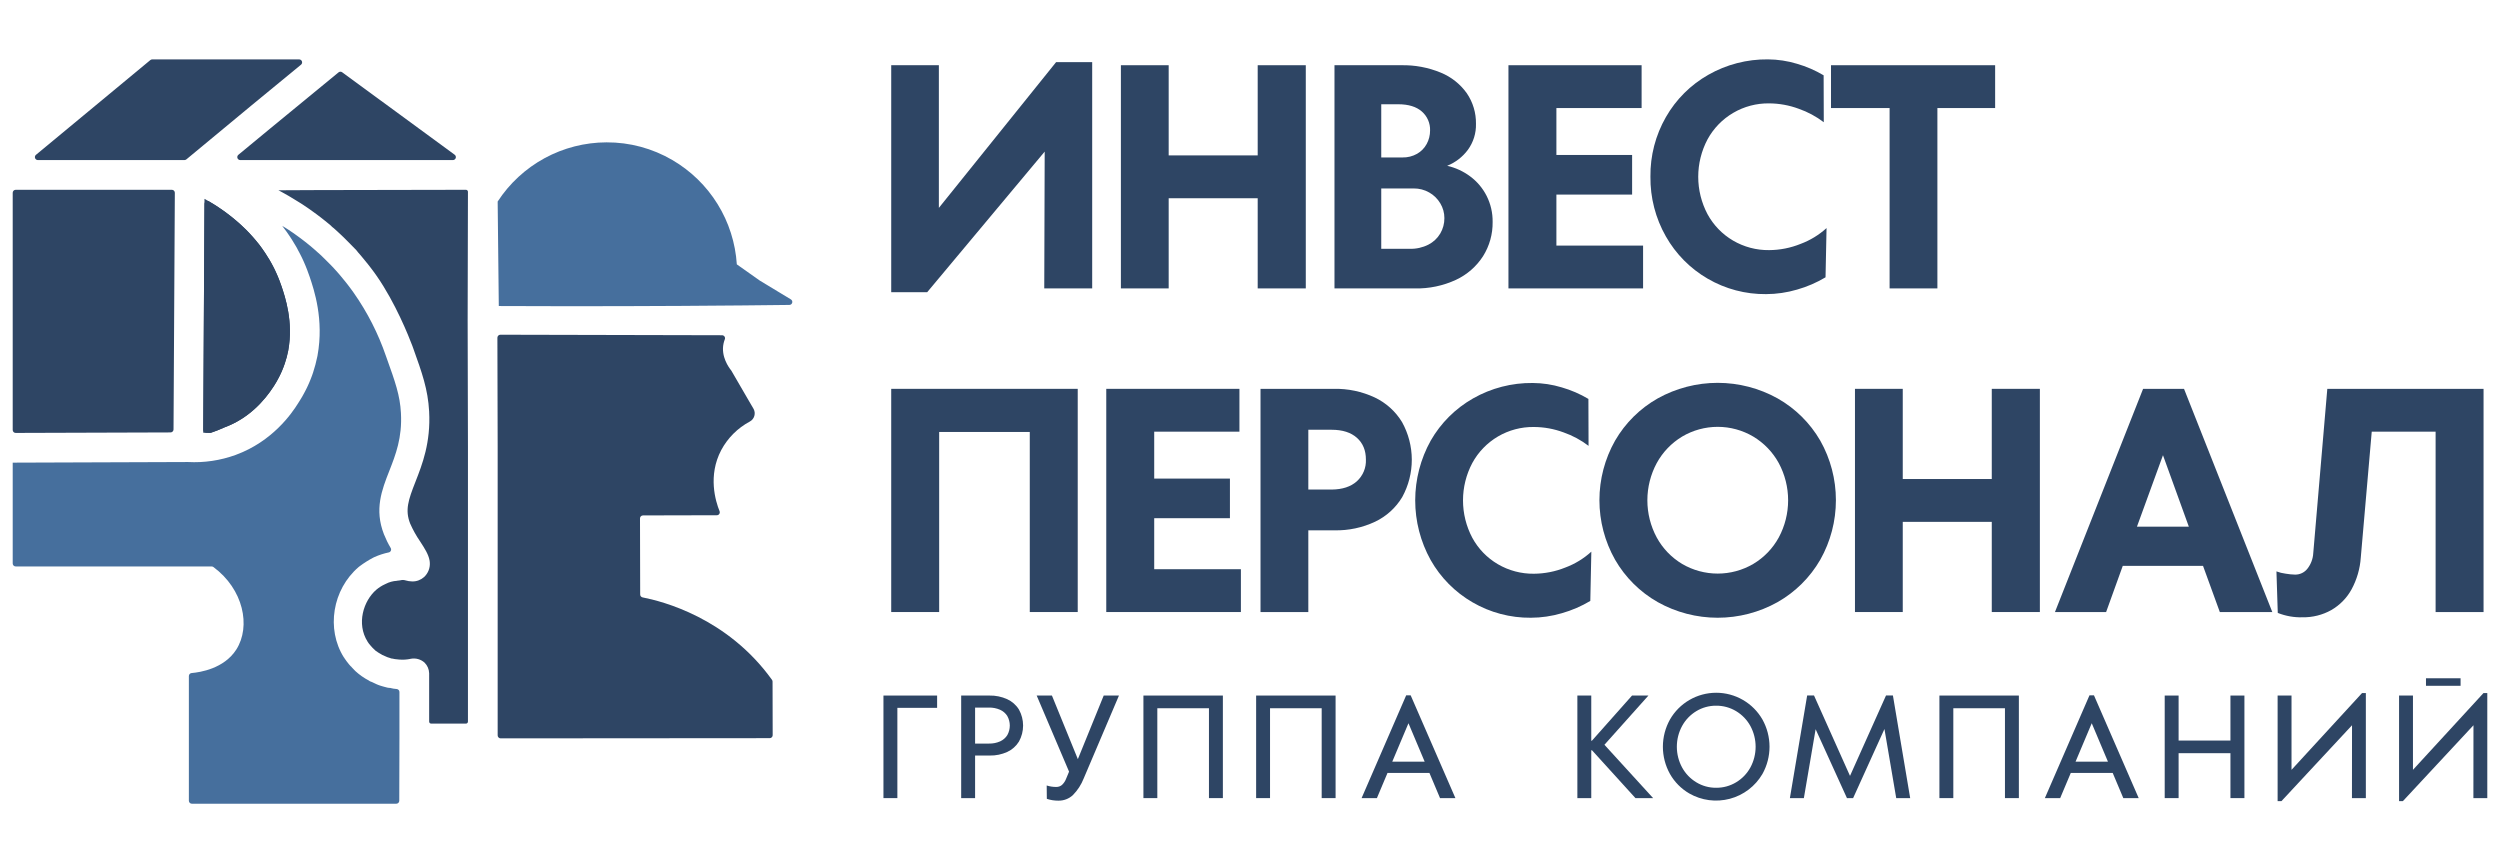 <?xml version="1.0" encoding="UTF-8"?> <svg xmlns="http://www.w3.org/2000/svg" width="168" height="58" viewBox="0 0 168 58" fill="none"> <path d="M11.749 12.955L11.661 28.86C11.661 28.913 11.64 28.963 11.602 29C11.565 29.038 11.515 29.058 11.462 29.059L1.054 29.093C1.028 29.093 1.002 29.088 0.977 29.078C0.953 29.068 0.931 29.054 0.912 29.035C0.894 29.017 0.879 28.994 0.869 28.97C0.859 28.946 0.854 28.92 0.854 28.894V12.954C0.854 12.901 0.875 12.85 0.912 12.812C0.95 12.775 1 12.754 1.053 12.754H11.549C11.575 12.754 11.601 12.759 11.626 12.769C11.65 12.779 11.672 12.794 11.691 12.813C11.709 12.831 11.724 12.854 11.734 12.878C11.744 12.902 11.749 12.928 11.749 12.955Z" fill="#2E4564"></path> <path d="M19.371 23.542L19.363 23.583C19.308 23.865 19.234 24.143 19.141 24.415C19.125 24.462 19.108 24.509 19.09 24.558L19.085 24.572C19.07 24.615 19.054 24.658 19.034 24.709L19.021 24.741C18.999 24.798 18.974 24.857 18.949 24.918L18.941 24.937C18.935 24.95 18.928 24.967 18.919 24.987L18.905 25.018C18.897 25.035 18.889 25.053 18.877 25.078C18.865 25.105 18.851 25.134 18.837 25.165L18.817 25.206C18.811 25.219 18.806 25.231 18.799 25.243L18.782 25.276C18.768 25.304 18.753 25.333 18.737 25.364L18.678 25.474C18.613 25.601 18.539 25.729 18.457 25.856C18.457 25.856 18.371 25.993 18.362 26.007C17.774 26.91 16.732 28.11 15.102 28.713L15.034 28.741C14.745 28.874 14.448 28.991 14.146 29.09L13.657 29.077L13.742 13.361C14.578 13.819 15.36 14.37 16.072 15.003L16.082 15.012C16.117 15.042 16.151 15.074 16.186 15.107L16.204 15.123C16.247 15.164 16.291 15.204 16.335 15.248L16.446 15.355L16.454 15.358L16.453 15.36C16.475 15.382 16.498 15.403 16.521 15.424C16.694 15.598 16.845 15.759 16.983 15.915C17.007 15.944 17.032 15.973 17.052 15.995L17.1 16.05C17.14 16.096 17.179 16.139 17.206 16.175L17.23 16.205L17.25 16.228L17.251 16.23C17.387 16.39 17.515 16.558 17.634 16.731L17.678 16.795C17.692 16.814 17.706 16.834 17.718 16.854L17.738 16.882C17.77 16.928 17.803 16.975 17.833 17.022L17.844 17.039C17.916 17.146 17.989 17.262 18.063 17.387L18.07 17.397C18.107 17.457 18.134 17.504 18.156 17.545L18.173 17.573L18.183 17.59L18.191 17.605L18.213 17.644L18.22 17.656L18.238 17.688L18.257 17.723C18.256 17.722 18.255 17.72 18.254 17.719L18.268 17.745C18.278 17.761 18.286 17.778 18.294 17.793L18.309 17.822C18.323 17.846 18.337 17.87 18.349 17.896L18.365 17.927C18.392 17.979 18.419 18.031 18.444 18.084C18.449 18.097 18.455 18.109 18.461 18.121H18.462L18.467 18.133C18.49 18.178 18.511 18.223 18.531 18.269L18.558 18.329L18.588 18.395L18.64 18.515C18.655 18.55 18.671 18.585 18.685 18.621L18.691 18.635C18.721 18.707 18.75 18.781 18.781 18.86C18.829 18.983 18.874 19.108 18.922 19.25C19.16 19.96 19.722 21.622 19.371 23.542Z" fill="#2E4564"></path> <path d="M19.371 23.542L19.363 23.583C19.308 23.865 19.234 24.143 19.141 24.415C19.125 24.461 19.108 24.509 19.09 24.558L19.085 24.572C19.07 24.615 19.054 24.658 19.034 24.709L19.021 24.741C18.999 24.798 18.974 24.857 18.949 24.918L18.941 24.937C18.935 24.95 18.928 24.967 18.919 24.987L18.905 25.017C18.897 25.035 18.889 25.052 18.877 25.078C18.865 25.105 18.851 25.134 18.837 25.165L18.817 25.206C18.811 25.219 18.806 25.231 18.799 25.243L18.782 25.276C18.768 25.304 18.753 25.333 18.737 25.364L18.678 25.474C18.613 25.601 18.539 25.729 18.457 25.856C18.457 25.856 18.371 25.993 18.362 26.007C17.774 26.91 16.732 28.109 15.102 28.713L15.034 28.741C14.756 28.869 14.47 28.982 14.18 29.079C14.157 29.086 14.134 29.09 14.11 29.089L13.852 29.082C13.8 29.081 13.75 29.059 13.714 29.021C13.678 28.984 13.657 28.933 13.658 28.881L13.741 13.702C13.741 13.667 13.75 13.632 13.768 13.602C13.786 13.572 13.812 13.547 13.842 13.529C13.873 13.512 13.908 13.503 13.943 13.503C13.978 13.504 14.012 13.513 14.043 13.531C14.767 13.953 15.446 14.446 16.072 15.003L16.082 15.012C16.117 15.042 16.151 15.074 16.186 15.107L16.204 15.123C16.247 15.164 16.291 15.204 16.335 15.248L16.446 15.354L16.454 15.358L16.453 15.359C16.475 15.381 16.498 15.403 16.521 15.424C16.694 15.598 16.845 15.759 16.983 15.915C17.007 15.944 17.032 15.972 17.052 15.995L17.1 16.05C17.14 16.096 17.179 16.139 17.206 16.175L17.23 16.205L17.25 16.228L17.251 16.23C17.387 16.39 17.515 16.558 17.634 16.731L17.678 16.795C17.692 16.814 17.706 16.834 17.718 16.854L17.738 16.882C17.77 16.928 17.803 16.975 17.833 17.022L17.844 17.039C17.916 17.145 17.989 17.262 18.063 17.387L18.07 17.397C18.107 17.457 18.134 17.504 18.156 17.545L18.173 17.573L18.183 17.59L18.191 17.605L18.213 17.644L18.22 17.656L18.238 17.688L18.257 17.723C18.256 17.721 18.255 17.72 18.254 17.719L18.268 17.744C18.278 17.761 18.286 17.777 18.294 17.792L18.309 17.821C18.323 17.845 18.337 17.87 18.349 17.896L18.365 17.927C18.392 17.979 18.419 18.031 18.444 18.084C18.449 18.097 18.455 18.109 18.461 18.121H18.462L18.467 18.133C18.49 18.178 18.511 18.223 18.531 18.269L18.559 18.329L18.588 18.394L18.64 18.515C18.655 18.55 18.671 18.585 18.685 18.621L18.691 18.635C18.721 18.707 18.75 18.781 18.781 18.86C18.829 18.983 18.874 19.108 18.922 19.25C19.161 19.96 19.722 21.622 19.371 23.542Z" fill="#2E4564"></path> <path d="M27.156 44.328C27.143 44.329 27.131 44.33 27.117 44.33H27.104C27.12 44.33 27.139 44.329 27.156 44.328Z" fill="#2E4564"></path> <path d="M31.446 12.888C31.44 15.757 31.433 18.626 31.426 21.494V21.495L31.446 30.035V48.492C31.446 48.51 31.443 48.527 31.436 48.543C31.429 48.56 31.419 48.575 31.407 48.587C31.394 48.6 31.38 48.609 31.363 48.616C31.347 48.623 31.329 48.627 31.312 48.627H28.973C28.956 48.627 28.938 48.623 28.922 48.616C28.905 48.609 28.89 48.6 28.878 48.587C28.866 48.575 28.856 48.56 28.849 48.543C28.842 48.527 28.839 48.51 28.839 48.492V45.24C28.831 44.971 28.719 44.714 28.527 44.525C28.404 44.416 28.258 44.335 28.099 44.291C27.94 44.246 27.774 44.239 27.612 44.269C27.604 44.27 27.597 44.272 27.59 44.273C27.582 44.275 27.575 44.276 27.568 44.278L27.539 44.284C27.517 44.288 27.496 44.292 27.474 44.295C27.452 44.299 27.429 44.302 27.405 44.306C27.376 44.31 27.349 44.313 27.327 44.315C27.307 44.317 27.287 44.319 27.268 44.32C27.249 44.322 27.23 44.324 27.211 44.325C27.193 44.327 27.175 44.328 27.156 44.328C27.143 44.329 27.13 44.33 27.117 44.33H27.104L27.034 44.331C26.895 44.33 26.757 44.32 26.62 44.3L26.553 44.293C26.532 44.291 26.511 44.287 26.49 44.283C26.491 44.284 26.492 44.284 26.494 44.285L26.488 44.283V44.282C26.447 44.275 26.403 44.264 26.383 44.26L26.37 44.258C26.373 44.259 26.377 44.26 26.381 44.261L26.364 44.258C26.346 44.255 26.328 44.253 26.311 44.251L26.299 44.25L26.291 44.247L26.29 44.248L26.281 44.245L26.28 44.248H26.278L26.279 44.244L26.273 44.242C26.275 44.242 26.277 44.242 26.279 44.243L26.261 44.236L26.253 44.235L26.239 44.23L26.225 44.227C26.228 44.227 26.231 44.228 26.234 44.228L26.211 44.22C26.218 44.222 26.225 44.223 26.231 44.225L26.216 44.219C26.216 44.219 26.159 44.203 26.153 44.201L26.125 44.192L26.079 44.178H26.078L26.077 44.177H26.076C26.075 44.176 26.074 44.176 26.072 44.176C26.06 44.171 26.037 44.163 26.037 44.163H26.036L26.009 44.152L25.965 44.133C25.876 44.099 25.789 44.061 25.704 44.017L25.687 44.012L25.667 43.997C25.613 43.967 25.56 43.935 25.507 43.903L25.493 43.896C25.462 43.877 25.44 43.864 25.428 43.856C25.421 43.849 25.417 43.848 25.414 43.848L25.403 43.84L25.401 43.843L25.351 43.8C25.357 43.806 25.364 43.809 25.37 43.814L25.355 43.802L25.347 43.796C25.319 43.778 25.29 43.76 25.261 43.744C25.258 43.742 25.254 43.74 25.25 43.738C25.233 43.723 25.206 43.697 25.175 43.666L25.16 43.651L25.11 43.604C25.05 43.551 24.995 43.493 24.945 43.431L24.937 43.424C24.935 43.421 24.933 43.419 24.931 43.416L24.923 43.407C24.914 43.396 24.905 43.385 24.895 43.375L24.887 43.366C24.822 43.295 24.764 43.218 24.712 43.137L24.698 43.112C23.942 41.918 24.421 40.37 25.295 39.624C25.468 39.479 25.66 39.357 25.866 39.263L25.914 39.24C26.15 39.116 26.41 39.045 26.675 39.03L26.674 39.026L26.873 39.002C26.878 39.002 26.882 39.001 26.887 39C26.95 38.983 27.016 38.974 27.081 38.973C27.114 38.973 27.147 38.976 27.178 38.984C27.194 38.987 27.209 38.992 27.225 38.996C27.382 39.044 27.544 39.07 27.707 39.073C27.998 39.078 28.279 38.972 28.496 38.779C28.634 38.652 28.74 38.495 28.807 38.32C28.874 38.145 28.899 37.957 28.881 37.77L28.865 37.656C28.865 37.652 28.864 37.648 28.863 37.644C28.784 37.24 28.547 36.871 28.245 36.404C27.978 36.017 27.748 35.607 27.56 35.177C27.207 34.274 27.44 33.596 27.918 32.378C28.378 31.204 28.951 29.743 28.838 27.646C28.757 26.16 28.361 25.056 27.762 23.384L27.758 23.377C27.755 23.366 27.751 23.354 27.747 23.343L27.746 23.34L27.727 23.289L27.71 23.241C27.467 22.596 26.573 20.352 25.315 18.545C25.27 18.481 25.227 18.418 25.182 18.357L25.176 18.348C25.134 18.29 25.089 18.229 25.045 18.17C24.994 18.102 24.943 18.034 24.886 17.961C24.865 17.934 24.845 17.908 24.825 17.881L24.823 17.879C24.791 17.836 24.757 17.792 24.721 17.749C24.585 17.576 24.434 17.393 24.276 17.206C24.258 17.185 24.181 17.095 24.181 17.095C24.109 17.009 24.026 16.928 23.921 16.782C23.908 16.767 23.893 16.753 23.876 16.741C23.81 16.682 23.748 16.618 23.69 16.551L23.571 16.429C23.409 16.261 23.248 16.1 23.088 15.944L23.075 15.931C23.057 15.915 23.039 15.898 23.02 15.88C22.901 15.767 22.793 15.666 22.72 15.598L22.675 15.556C22.664 15.545 22.651 15.533 22.637 15.521C22.637 15.521 22.628 15.513 22.627 15.512C22.606 15.493 22.585 15.474 22.564 15.456C22.561 15.452 22.557 15.449 22.553 15.445C22.516 15.411 22.481 15.379 22.443 15.347L22.43 15.335L22.379 15.29L22.364 15.277C22.379 15.29 22.394 15.304 22.408 15.318C22.41 15.321 22.412 15.323 22.414 15.325L22.348 15.271L22.349 15.271L22.26 15.198C22.269 15.204 22.279 15.211 22.288 15.217L22.253 15.191C22.273 15.204 22.288 15.215 22.302 15.225C22.279 15.203 22.258 15.185 22.242 15.169C22.24 15.166 22.236 15.163 22.234 15.161L22.025 14.987L22.021 14.985L22.014 14.978C21.947 14.923 21.881 14.87 21.814 14.816L21.769 14.78L21.763 14.775C21.679 14.709 21.597 14.643 21.518 14.584C21.438 14.522 21.358 14.462 21.272 14.397C20.966 14.169 20.651 13.949 20.334 13.74L20.304 13.721L20.3 13.719L20.292 13.713L20.255 13.69L20.241 13.681C20.235 13.677 20.225 13.671 20.222 13.669C20.203 13.656 20.181 13.643 20.161 13.631C20.099 13.594 19.928 13.489 19.907 13.475C19.883 13.46 19.794 13.406 19.794 13.406C19.714 13.357 19.66 13.324 19.621 13.3H19.62L19.619 13.299L19.609 13.293L19.573 13.274L19.574 13.273L19.575 13.272C19.556 13.261 19.524 13.241 19.518 13.238C19.502 13.228 19.486 13.218 19.47 13.21C19.464 13.206 19.434 13.188 19.434 13.188C19.363 13.148 19.252 13.084 19.119 13.008C19.106 13 19.092 12.993 19.077 12.985L19.027 12.957C18.983 12.932 18.935 12.906 18.882 12.877L18.797 12.832C18.769 12.817 18.74 12.802 18.71 12.787C18.71 12.786 18.709 12.786 18.709 12.786C18.708 12.78 21.382 12.771 31.311 12.754C31.347 12.754 31.381 12.768 31.406 12.793C31.432 12.818 31.446 12.853 31.446 12.888Z" fill="#2E4564"></path> <path d="M22.314 15.237L22.327 15.246C22.332 15.25 22.336 15.255 22.341 15.259C22.333 15.251 22.324 15.243 22.314 15.237Z" fill="#2E4564"></path> <path d="M21.387 16.991V16.992L21.379 16.984L21.387 16.991Z" fill="#2E4564"></path> <path d="M23.625 44.822C23.608 44.808 23.591 44.793 23.575 44.777L23.576 44.776C23.588 44.786 23.6 44.797 23.614 44.808L23.625 44.822Z" fill="#2E4564"></path> <path d="M25.701 46.116C25.7 46.116 25.698 46.115 25.697 46.115V46.114L25.701 46.116Z" fill="#2E4564"></path> <path d="M26.158 46.19C26.151 46.189 26.143 46.19 26.136 46.191C26.138 46.19 26.139 46.189 26.141 46.19H26.158Z" fill="#2E4564"></path> <path d="M26.494 44.285L26.488 44.283H26.491C26.491 44.284 26.492 44.284 26.494 44.285Z" fill="#2E4564"></path> <path d="M27.568 44.278L27.539 44.284C27.517 44.288 27.496 44.292 27.474 44.295C27.496 44.292 27.517 44.288 27.539 44.283L27.568 44.278Z" fill="#2E4564"></path> <path d="M28.84 48.627H28.839V46.843C28.84 47.405 28.84 48.008 28.84 48.627Z" fill="#2E4564"></path> <path d="M21.387 16.991V16.992L21.379 16.984L21.387 16.991Z" fill="#2E4564"></path> <path d="M23.625 44.822C23.608 44.808 23.591 44.793 23.575 44.777L23.576 44.776C23.588 44.786 23.6 44.797 23.614 44.808L23.625 44.822Z" fill="#2E4564"></path> <path d="M25.701 46.116C25.7 46.116 25.698 46.115 25.697 46.115V46.114L25.701 46.116Z" fill="#2E4564"></path> <path d="M26.631 54.01H12.892C12.839 54.01 12.788 53.989 12.751 53.951C12.713 53.914 12.692 53.863 12.692 53.81V45.428C12.692 45.378 12.711 45.33 12.745 45.293C12.778 45.256 12.825 45.233 12.874 45.229C13.438 45.181 15.057 44.938 15.882 43.646C16.87 42.088 16.361 39.592 14.34 38.104C14.306 38.079 14.264 38.065 14.22 38.065H1.054C1.001 38.065 0.95 38.044 0.912 38.007C0.875 37.969 0.854 37.918 0.854 37.865V31.087L0.858 31.09L12.629 31.048H12.632C13.719 31.106 14.807 30.945 15.83 30.573C18.312 29.666 19.61 27.783 20.042 27.086L20.07 27.04C20.07 27.04 20.129 26.948 20.147 26.919C20.197 26.838 20.245 26.76 20.285 26.691C20.3 26.665 20.315 26.64 20.33 26.613C20.357 26.566 20.381 26.522 20.405 26.477L20.433 26.427C20.453 26.393 20.47 26.359 20.487 26.324L20.507 26.287C20.525 26.253 20.543 26.218 20.559 26.186C20.583 26.142 20.604 26.098 20.625 26.055L20.642 26.018C20.661 25.977 20.68 25.939 20.693 25.91C20.706 25.882 20.717 25.855 20.728 25.83C20.75 25.784 20.767 25.744 20.781 25.711L20.786 25.699C20.819 25.623 20.85 25.547 20.882 25.465L20.898 25.424C20.921 25.363 20.944 25.303 20.965 25.247C20.991 25.176 21.016 25.106 21.038 25.038C21.152 24.689 21.247 24.333 21.321 23.973L21.324 23.958C21.329 23.932 21.334 23.908 21.337 23.893C21.779 21.472 21.102 19.468 20.813 18.611C20.757 18.443 20.7 18.288 20.642 18.137C20.608 18.047 20.572 17.959 20.536 17.871C20.515 17.819 20.493 17.77 20.471 17.72L20.416 17.591C20.407 17.569 20.397 17.547 20.384 17.52L20.357 17.461C20.334 17.411 20.31 17.361 20.287 17.312L20.265 17.267C20.265 17.267 20.249 17.234 20.242 17.221C20.223 17.181 20.203 17.142 20.183 17.105L20.161 17.061C20.144 17.028 20.126 16.994 20.108 16.961C20.084 16.915 20.059 16.869 20.034 16.824C20.017 16.79 20 16.756 19.982 16.722C19.972 16.701 19.961 16.68 19.949 16.658C19.929 16.62 19.908 16.583 19.885 16.547C19.872 16.526 19.858 16.503 19.845 16.482C19.777 16.362 19.702 16.237 19.616 16.102L19.604 16.083C19.581 16.048 19.558 16.013 19.535 15.978C19.486 15.902 19.435 15.828 19.384 15.754C19.36 15.717 19.335 15.68 19.309 15.644C19.296 15.624 19.282 15.603 19.267 15.583C19.17 15.446 19.069 15.311 18.964 15.178C18.975 15.185 18.986 15.191 18.997 15.198L19.008 15.205C19.065 15.237 19.125 15.275 19.199 15.322L19.238 15.345C19.247 15.352 19.257 15.358 19.267 15.365H19.268L19.282 15.374C19.287 15.377 19.291 15.38 19.296 15.382L19.298 15.384C19.318 15.397 19.338 15.41 19.358 15.422C19.573 15.559 19.871 15.768 20.181 15.999C20.252 16.052 20.324 16.106 20.395 16.162L20.407 16.171C20.477 16.225 20.546 16.28 20.617 16.336L20.664 16.374C20.721 16.42 20.779 16.466 20.836 16.514L20.843 16.505L20.848 16.508L20.841 16.517L20.858 16.53C20.923 16.585 20.988 16.639 21.056 16.699C21.078 16.718 21.1 16.737 21.122 16.757L21.128 16.762C21.137 16.77 21.146 16.777 21.154 16.785C21.16 16.79 21.166 16.795 21.173 16.8L21.236 16.856C21.257 16.875 21.277 16.893 21.298 16.913L21.314 16.927C21.324 16.936 21.334 16.945 21.344 16.954C21.352 16.962 21.361 16.969 21.369 16.977L21.372 16.979C21.377 16.983 21.382 16.988 21.387 16.992C21.39 16.995 21.393 16.997 21.396 17L21.397 16.999L21.48 17.071C21.466 17.06 21.452 17.05 21.44 17.04L21.454 17.052C21.533 17.116 21.622 17.205 21.717 17.3L21.814 17.394C21.939 17.511 22.075 17.648 22.238 17.818L22.326 17.91C22.333 17.918 22.34 17.925 22.347 17.932C22.377 17.963 22.403 17.991 22.426 18.016C22.513 18.11 22.598 18.204 22.681 18.298L22.688 18.307C22.713 18.334 22.738 18.363 22.756 18.384L22.854 18.498C23.002 18.672 23.134 18.833 23.257 18.99L23.274 19.011C23.29 19.031 23.306 19.05 23.32 19.07L23.337 19.092C23.364 19.127 23.39 19.161 23.413 19.191C23.458 19.248 23.5 19.306 23.547 19.369C23.588 19.422 23.624 19.473 23.662 19.525C23.699 19.576 23.737 19.629 23.779 19.689C24.692 20.991 25.416 22.415 25.933 23.919C25.939 23.94 25.948 23.96 25.956 23.985L25.961 23.998V23.999L25.962 24C25.963 24.003 25.965 24.006 25.965 24.009L25.982 24.057C26.56 25.67 26.879 26.56 26.943 27.755C27.035 29.418 26.589 30.552 26.159 31.65C25.661 32.918 25.147 34.231 25.801 35.904C25.928 36.222 26.08 36.531 26.255 36.826C26.271 36.853 26.281 36.884 26.282 36.915C26.284 36.947 26.279 36.978 26.266 37.007C26.253 37.036 26.234 37.062 26.209 37.082C26.185 37.102 26.156 37.115 26.125 37.122C25.792 37.192 25.467 37.298 25.157 37.437L25.101 37.464C24.774 37.634 24.462 37.831 24.167 38.052L24.103 38.102C22.341 39.605 21.905 42.274 23.11 44.18L23.138 44.195L23.127 44.203C23.229 44.358 23.34 44.507 23.459 44.65C23.471 44.665 23.489 44.688 23.515 44.716C23.5 44.698 23.485 44.68 23.47 44.662L23.471 44.661L23.5 44.695L23.5 44.696L23.54 44.742C23.542 44.743 23.543 44.745 23.545 44.746L23.547 44.749L23.552 44.754V44.755C23.554 44.756 23.555 44.758 23.557 44.76L23.564 44.766C23.568 44.77 23.571 44.774 23.574 44.777L23.831 45.045L23.901 45.114C24.023 45.225 24.152 45.328 24.286 45.425L24.311 45.442C24.323 45.45 24.335 45.457 24.347 45.465L24.357 45.473C24.426 45.519 24.496 45.565 24.569 45.61L24.666 45.664C24.678 45.671 24.689 45.678 24.701 45.683C24.749 45.713 24.797 45.742 24.845 45.771L24.852 45.775L24.874 45.788C24.899 45.796 24.937 45.809 24.983 45.828C25.04 45.852 25.073 45.871 25.142 45.903C25.197 45.929 25.25 45.954 25.288 45.972L25.318 45.985C25.348 45.999 25.381 46.012 25.414 46.025L25.508 46.059C25.526 46.066 25.549 46.073 25.575 46.081C25.595 46.088 25.615 46.094 25.636 46.1C25.669 46.111 25.704 46.121 25.739 46.13C25.741 46.131 25.744 46.132 25.747 46.133C25.748 46.133 25.75 46.134 25.752 46.134L25.753 46.13L25.769 46.135L25.768 46.139C25.769 46.14 25.77 46.141 25.771 46.14C25.807 46.152 25.845 46.162 25.883 46.169L25.89 46.171C25.892 46.171 25.895 46.172 25.896 46.172L25.898 46.173H25.899C25.918 46.178 25.933 46.183 25.951 46.187C25.965 46.191 25.978 46.195 25.991 46.198L26.032 46.208C26.097 46.222 26.163 46.229 26.23 46.23C26.254 46.236 26.286 46.243 26.308 46.249L26.429 46.275C26.434 46.276 26.439 46.277 26.444 46.278C26.517 46.288 26.59 46.296 26.663 46.303C26.712 46.308 26.757 46.331 26.791 46.368C26.824 46.404 26.842 46.452 26.842 46.502V49.625L26.831 53.811C26.83 53.864 26.809 53.914 26.772 53.952C26.734 53.989 26.684 54.01 26.631 54.01Z" fill="#466F9D"></path> <path d="M30.435 10.757H16.145C16.104 10.757 16.064 10.745 16.03 10.721C15.997 10.698 15.971 10.664 15.957 10.626C15.943 10.587 15.941 10.545 15.952 10.505C15.963 10.466 15.986 10.43 16.017 10.404C16.702 9.837 17.416 9.247 18.16 8.634C19.69 7.37 21.235 6.102 22.75 4.863C22.784 4.835 22.827 4.819 22.871 4.818C22.915 4.817 22.959 4.83 22.994 4.857C25.514 6.703 28.033 8.55 30.553 10.397C30.587 10.421 30.612 10.457 30.625 10.497C30.638 10.537 30.638 10.58 30.625 10.62C30.611 10.66 30.586 10.695 30.552 10.719C30.518 10.744 30.477 10.757 30.435 10.757Z" fill="#2E4564"></path> <path d="M53.148 20.12C53.185 20.142 53.214 20.177 53.23 20.217C53.246 20.257 53.249 20.302 53.237 20.343C53.226 20.385 53.201 20.422 53.167 20.449C53.133 20.476 53.091 20.49 53.047 20.491C52.002 20.504 50.958 20.515 49.913 20.525C44.449 20.577 38.984 20.59 33.519 20.565C33.494 18.224 33.468 15.883 33.443 13.543C34.236 12.325 35.32 11.324 36.597 10.629C37.874 9.935 39.304 9.57 40.757 9.566C42.31 9.559 43.836 9.968 45.177 10.751C46.42 11.475 47.466 12.493 48.222 13.716C48.979 14.939 49.422 16.33 49.514 17.765L51.056 18.854L53.148 20.12Z" fill="#466F9D"></path> <path d="M33.643 49.618C33.617 49.618 33.591 49.613 33.566 49.603C33.542 49.593 33.52 49.578 33.502 49.559C33.483 49.541 33.468 49.519 33.458 49.495C33.448 49.47 33.443 49.444 33.443 49.418V30.033L33.425 22.693C33.425 22.667 33.431 22.641 33.441 22.617C33.451 22.592 33.465 22.57 33.484 22.552C33.503 22.533 33.525 22.518 33.549 22.508C33.573 22.498 33.599 22.493 33.626 22.493L48.523 22.528C48.556 22.528 48.588 22.536 48.617 22.552C48.646 22.567 48.67 22.59 48.688 22.617C48.707 22.644 48.718 22.675 48.721 22.708C48.724 22.74 48.72 22.773 48.707 22.803C48.672 22.893 48.643 22.986 48.623 23.08C48.432 23.965 48.991 24.711 49.13 24.885C49.136 24.892 49.142 24.9 49.147 24.909L50.364 27.005L50.631 27.46C50.673 27.533 50.701 27.613 50.712 27.697C50.722 27.781 50.716 27.866 50.693 27.947C50.67 28.028 50.631 28.104 50.578 28.17C50.525 28.235 50.46 28.29 50.385 28.329C49.57 28.765 48.903 29.432 48.466 30.247C47.56 31.968 48.084 33.684 48.355 34.352C48.367 34.382 48.372 34.414 48.368 34.447C48.365 34.479 48.354 34.51 48.336 34.537C48.317 34.564 48.293 34.587 48.264 34.602C48.235 34.617 48.203 34.625 48.17 34.624L43.207 34.636C43.181 34.636 43.155 34.642 43.13 34.652C43.106 34.662 43.084 34.676 43.066 34.695C43.047 34.714 43.033 34.736 43.023 34.76C43.013 34.784 43.008 34.81 43.008 34.836L43.02 39.949C43.02 39.995 43.035 40.039 43.065 40.075C43.094 40.11 43.134 40.135 43.179 40.144C44.497 40.402 48.869 41.5 51.877 45.684C51.902 45.718 51.916 45.76 51.916 45.802L51.924 49.404C51.924 49.43 51.919 49.456 51.909 49.48C51.899 49.505 51.884 49.527 51.866 49.545C51.847 49.564 51.825 49.579 51.801 49.589C51.777 49.599 51.751 49.604 51.724 49.604L33.643 49.618Z" fill="#2E4564"></path> <path d="M20.103 3.992C20.144 3.992 20.184 4.005 20.218 4.028C20.251 4.052 20.277 4.085 20.291 4.124C20.305 4.163 20.306 4.205 20.295 4.245C20.285 4.284 20.262 4.32 20.23 4.346C19.12 5.255 18.001 6.176 16.889 7.093C15.302 8.402 13.87 9.588 12.523 10.711C12.487 10.741 12.442 10.757 12.395 10.757H2.544C2.503 10.757 2.463 10.745 2.429 10.721C2.396 10.697 2.37 10.664 2.356 10.625C2.342 10.587 2.341 10.545 2.351 10.505C2.362 10.465 2.385 10.43 2.417 10.404C3.748 9.301 5.467 7.878 5.629 7.744C5.85 7.561 9.561 4.487 10.102 4.038C10.138 4.008 10.183 3.992 10.229 3.992L20.103 3.992Z" fill="#2E4564"></path> <path d="M73.395 4.177V19.382H70.174L70.203 10.188L62.306 19.637H59.89V4.383H63.092V13.97L70.969 4.177L73.395 4.177Z" fill="#2E4564"></path> <path d="M75.324 4.383H78.535V10.443H84.517V4.383H87.749V19.381H84.517V13.322H78.535V19.381H75.324L75.324 4.383Z" fill="#2E4564"></path> <path d="M98.802 11.858C99.265 12.203 99.641 12.65 99.902 13.165C100.175 13.707 100.313 14.306 100.305 14.913C100.317 15.726 100.094 16.527 99.661 17.216C99.215 17.909 98.582 18.461 97.834 18.808C96.972 19.206 96.029 19.403 95.079 19.382H89.677V4.383H94.166C95.075 4.364 95.978 4.533 96.818 4.88C97.522 5.167 98.131 5.649 98.571 6.269C98.983 6.874 99.197 7.591 99.185 8.322C99.202 8.949 99.01 9.564 98.64 10.071C98.284 10.549 97.803 10.92 97.25 11.141C97.812 11.268 98.341 11.513 98.802 11.858ZM92.82 10.581H94.245C94.588 10.589 94.927 10.504 95.227 10.336C95.501 10.18 95.725 9.95 95.875 9.673C96.026 9.394 96.103 9.082 96.101 8.764C96.109 8.524 96.063 8.286 95.967 8.066C95.871 7.846 95.728 7.65 95.546 7.492C95.176 7.168 94.647 7.006 93.96 7.006H92.82L92.82 10.581ZM95.988 16.44C96.32 16.27 96.598 16.01 96.788 15.689C96.971 15.376 97.066 15.02 97.063 14.658C97.064 14.308 96.969 13.965 96.788 13.665C96.608 13.36 96.351 13.108 96.042 12.934C95.725 12.753 95.366 12.66 95.001 12.664H92.82V16.72H94.735C95.169 16.732 95.6 16.636 95.988 16.44Z" fill="#2E4564"></path> <path d="M101.368 4.383H110.316V7.261H104.59V10.414H109.678V13.076H104.59V16.504H110.415V19.381H101.368V4.383Z" fill="#2E4564"></path> <path d="M114.759 18.729C113.585 18.049 112.613 17.067 111.945 15.885C111.249 14.662 110.892 13.275 110.909 11.868C110.892 10.465 111.252 9.083 111.95 7.866C112.628 6.681 113.611 5.7 114.799 5.027C116.019 4.332 117.402 3.974 118.806 3.99C119.467 3.994 120.123 4.094 120.756 4.285C121.384 4.466 121.986 4.727 122.548 5.061L122.558 8.214C122.049 7.827 121.483 7.522 120.879 7.311C120.238 7.072 119.559 6.949 118.875 6.947C118.031 6.937 117.201 7.157 116.473 7.584C115.745 8.01 115.148 8.627 114.744 9.368C114.335 10.142 114.121 11.005 114.121 11.88C114.121 12.756 114.335 13.618 114.744 14.392C115.144 15.128 115.736 15.741 116.458 16.165C117.193 16.596 118.032 16.819 118.885 16.808C119.609 16.804 120.325 16.662 120.997 16.391C121.642 16.151 122.235 15.789 122.744 15.326L122.676 18.635C122.078 18.992 121.435 19.27 120.766 19.46C120.088 19.66 119.385 19.763 118.679 19.765C117.303 19.779 115.949 19.421 114.759 18.729Z" fill="#2E4564"></path> <path d="M126.981 7.261H123.043V4.383H134.073V7.261H130.193V19.381H126.981V7.261Z" fill="#2E4564"></path> <path d="M59.89 26.13H72.423V41.129H69.201V29.028H63.112V41.129H59.89V26.13Z" fill="#2E4564"></path> <path d="M74.341 26.13H83.29V29.008H77.563V32.161H82.651V34.823H77.563V38.251H83.388V41.129H74.341V26.13Z" fill="#2E4564"></path> <path d="M84.707 26.13H89.628C90.579 26.109 91.522 26.308 92.383 26.71C93.145 27.071 93.783 27.648 94.22 28.369C94.646 29.139 94.871 30.005 94.873 30.885C94.875 31.765 94.653 32.632 94.23 33.404C93.799 34.123 93.165 34.698 92.408 35.059C91.554 35.46 90.62 35.658 89.677 35.638H87.919V41.129H84.707V26.13ZM89.49 32.898C90.211 32.891 90.774 32.706 91.18 32.343C91.382 32.159 91.542 31.933 91.647 31.681C91.752 31.429 91.801 31.157 91.789 30.884C91.789 30.268 91.588 29.781 91.185 29.421C90.782 29.061 90.217 28.881 89.49 28.88H87.919V32.898H89.49Z" fill="#2E4564"></path> <path d="M98.953 40.475C97.778 39.795 96.806 38.813 96.139 37.632C95.458 36.405 95.101 35.024 95.102 33.621C95.103 32.218 95.461 30.838 96.143 29.612C96.821 28.427 97.805 27.447 98.992 26.773C100.212 26.078 101.595 25.721 102.999 25.737C103.66 25.741 104.316 25.84 104.949 26.032C105.577 26.213 106.179 26.473 106.741 26.808L106.751 29.961C106.243 29.573 105.676 29.268 105.072 29.057C104.431 28.818 103.752 28.695 103.068 28.694C102.225 28.683 101.394 28.904 100.666 29.33C99.939 29.757 99.341 30.374 98.938 31.115C98.528 31.889 98.314 32.751 98.314 33.627C98.314 34.502 98.528 35.365 98.938 36.139C99.337 36.875 99.93 37.488 100.651 37.911C101.387 38.343 102.226 38.565 103.078 38.555C103.802 38.55 104.518 38.409 105.19 38.138C105.835 37.898 106.428 37.536 106.938 37.072L106.869 40.382C106.271 40.739 105.629 41.016 104.959 41.207C104.281 41.407 103.578 41.51 102.872 41.512C101.496 41.525 100.142 41.167 98.953 40.475Z" fill="#2E4564"></path> <path d="M111.405 40.465C110.21 39.788 109.218 38.803 108.533 37.612C107.843 36.392 107.481 35.014 107.481 33.612C107.481 32.211 107.843 30.833 108.533 29.612C109.219 28.425 110.211 27.443 111.405 26.769C112.636 26.086 114.02 25.727 115.427 25.727C116.835 25.727 118.219 26.086 119.449 26.769C120.644 27.443 121.636 28.425 122.323 29.612C123.012 30.833 123.373 32.211 123.373 33.612C123.373 35.014 123.012 36.392 122.323 37.612C121.637 38.803 120.645 39.788 119.449 40.465C118.22 41.152 116.835 41.512 115.427 41.512C114.019 41.512 112.635 41.152 111.405 40.465ZM117.819 37.897C118.539 37.469 119.131 36.855 119.533 36.119C119.946 35.351 120.162 34.492 120.162 33.62C120.162 32.747 119.946 31.888 119.533 31.12C119.13 30.384 118.539 29.769 117.819 29.337C117.095 28.91 116.27 28.684 115.43 28.684C114.589 28.684 113.764 28.91 113.041 29.337C112.323 29.77 111.733 30.385 111.332 31.12C110.919 31.888 110.703 32.747 110.703 33.62C110.703 34.492 110.919 35.351 111.332 36.119C111.733 36.854 112.323 37.468 113.041 37.897C113.765 38.322 114.59 38.545 115.43 38.545C116.27 38.545 117.094 38.322 117.819 37.897Z" fill="#2E4564"></path> <path d="M124.654 26.13H127.865V32.19H133.847V26.13H137.079V41.129H133.847V35.069H127.865V41.129H124.654V26.13Z" fill="#2E4564"></path> <path d="M148.043 38.025H142.65L141.531 41.129H138.093L144.016 26.13H146.766L152.699 41.129H149.172L148.043 38.025ZM147.09 35.392L145.352 30.59L143.603 35.392H147.09Z" fill="#2E4564"></path> <path d="M153.066 41.188L152.977 38.398C153.175 38.473 153.381 38.524 153.591 38.55C153.803 38.587 154.018 38.609 154.234 38.614C154.393 38.615 154.55 38.58 154.693 38.511C154.836 38.442 154.961 38.342 155.059 38.216C155.296 37.913 155.433 37.545 155.452 37.16L156.395 26.13H166.895V41.129H163.673V29.008H159.381L158.645 37.465C158.594 38.217 158.381 38.949 158.021 39.611C157.702 40.191 157.229 40.672 156.655 41.001C156.068 41.327 155.406 41.493 154.735 41.482C154.164 41.499 153.596 41.398 153.066 41.188Z" fill="#2E4564"></path> <path d="M59.368 46.741H62.974V47.567H60.303V53.633H59.368V46.741Z" fill="#2E4564"></path> <path d="M64.591 46.741H66.491C66.902 46.733 67.31 46.816 67.685 46.986C68.012 47.135 68.287 47.379 68.475 47.685C68.657 48.013 68.752 48.382 68.752 48.758C68.752 49.133 68.657 49.502 68.475 49.831C68.288 50.135 68.016 50.377 67.692 50.528C67.321 50.697 66.917 50.781 66.509 50.772H65.526V53.633H64.591V46.741ZM66.465 49.968C66.721 49.974 66.975 49.923 67.209 49.82C67.408 49.73 67.576 49.584 67.692 49.4C67.802 49.203 67.859 48.981 67.859 48.756C67.858 48.531 67.8 48.309 67.689 48.113C67.573 47.929 67.404 47.784 67.205 47.696C66.968 47.593 66.713 47.543 66.455 47.549H65.526V49.968H66.465Z" fill="#2E4564"></path> <path d="M70.347 53.682L70.338 52.784C70.546 52.852 70.764 52.885 70.983 52.883C71.122 52.886 71.258 52.838 71.365 52.748C71.49 52.63 71.587 52.485 71.646 52.324L71.841 51.855L69.665 46.741H70.69L72.432 51.015L74.169 46.741H75.194L72.829 52.301C72.664 52.726 72.414 53.112 72.093 53.436C71.828 53.68 71.479 53.812 71.119 53.804C70.856 53.806 70.596 53.765 70.347 53.682Z" fill="#2E4564"></path> <path d="M76.838 46.741H82.177V53.633H81.242V47.594H77.772V53.633H76.838V46.741Z" fill="#2E4564"></path> <path d="M84.412 46.741H89.751V53.633H88.817V47.594H85.346V53.633H84.412V46.741Z" fill="#2E4564"></path> <path d="M96.057 51.94H93.241L92.528 53.633H91.499L94.495 46.728H94.798L97.803 53.633H96.77L96.057 51.94ZM95.737 51.182L94.649 48.601L93.561 51.182H95.737Z" fill="#2E4564"></path> <path d="M111.089 53.633H109.902L106.983 50.419H106.933V53.633H105.999V46.741H106.933V49.779H106.974L109.672 46.741H110.774L107.818 50.049L111.089 53.633Z" fill="#2E4564"></path> <path d="M113.517 53.319C112.977 53.005 112.53 52.553 112.222 52.01C111.91 51.451 111.746 50.821 111.746 50.181C111.746 49.54 111.91 48.91 112.222 48.351C112.536 47.804 112.989 47.35 113.534 47.035C114.08 46.719 114.699 46.553 115.329 46.553C115.959 46.553 116.579 46.719 117.124 47.035C117.67 47.35 118.122 47.804 118.436 48.351C118.748 48.91 118.912 49.54 118.912 50.181C118.912 50.821 118.748 51.451 118.436 52.01C117.955 52.834 117.168 53.433 116.246 53.678C115.325 53.923 114.344 53.794 113.517 53.319ZM116.665 52.572C117.069 52.331 117.4 51.987 117.626 51.575C117.857 51.147 117.978 50.667 117.978 50.181C117.978 49.694 117.857 49.215 117.626 48.786C117.4 48.374 117.068 48.03 116.665 47.788C116.261 47.545 115.797 47.419 115.325 47.423C114.856 47.419 114.395 47.546 113.994 47.788C113.592 48.031 113.262 48.375 113.037 48.786C112.805 49.214 112.684 49.694 112.684 50.181C112.684 50.667 112.805 51.147 113.037 51.575C113.262 51.986 113.592 52.33 113.994 52.572C114.395 52.816 114.856 52.942 115.325 52.938C115.797 52.942 116.261 52.816 116.665 52.572Z" fill="#2E4564"></path> <path d="M127.426 53.633L126.635 48.989L124.528 53.637L124.325 53.633L124.117 53.637L122.01 49.003L121.22 53.633H120.281L121.441 46.737H121.902L124.271 52.031L124.321 52.139L124.37 52.031L126.74 46.737H127.204L128.364 53.633H127.426Z" fill="#2E4564"></path> <path d="M130.329 46.741H135.668V53.633H134.733V47.594H131.263V53.633H130.329V46.741Z" fill="#2E4564"></path> <path d="M141.973 51.94H139.157L138.444 53.633H137.415L140.412 46.728H140.715L143.72 53.633H142.686L141.973 51.94ZM141.653 51.182L140.565 48.601L139.478 51.182H141.653Z" fill="#2E4564"></path> <path d="M145.468 46.741H146.402V49.765H149.886V46.741H150.825V53.633H149.886V50.614H146.402V53.633H145.468V46.741Z" fill="#2E4564"></path> <path d="M158.985 46.575V53.633H158.051L158.056 48.737L153.313 53.836H153.056V46.741H153.99V51.733L158.728 46.575L158.985 46.575Z" fill="#2E4564"></path> <path d="M167.146 46.575V53.633H166.212L166.217 48.737L161.474 53.836H161.217V46.741H162.151V51.733L166.889 46.575L167.146 46.575ZM163.026 45.578H165.351V46.087H163.026V45.578Z" fill="#2E4564"></path> </svg> 